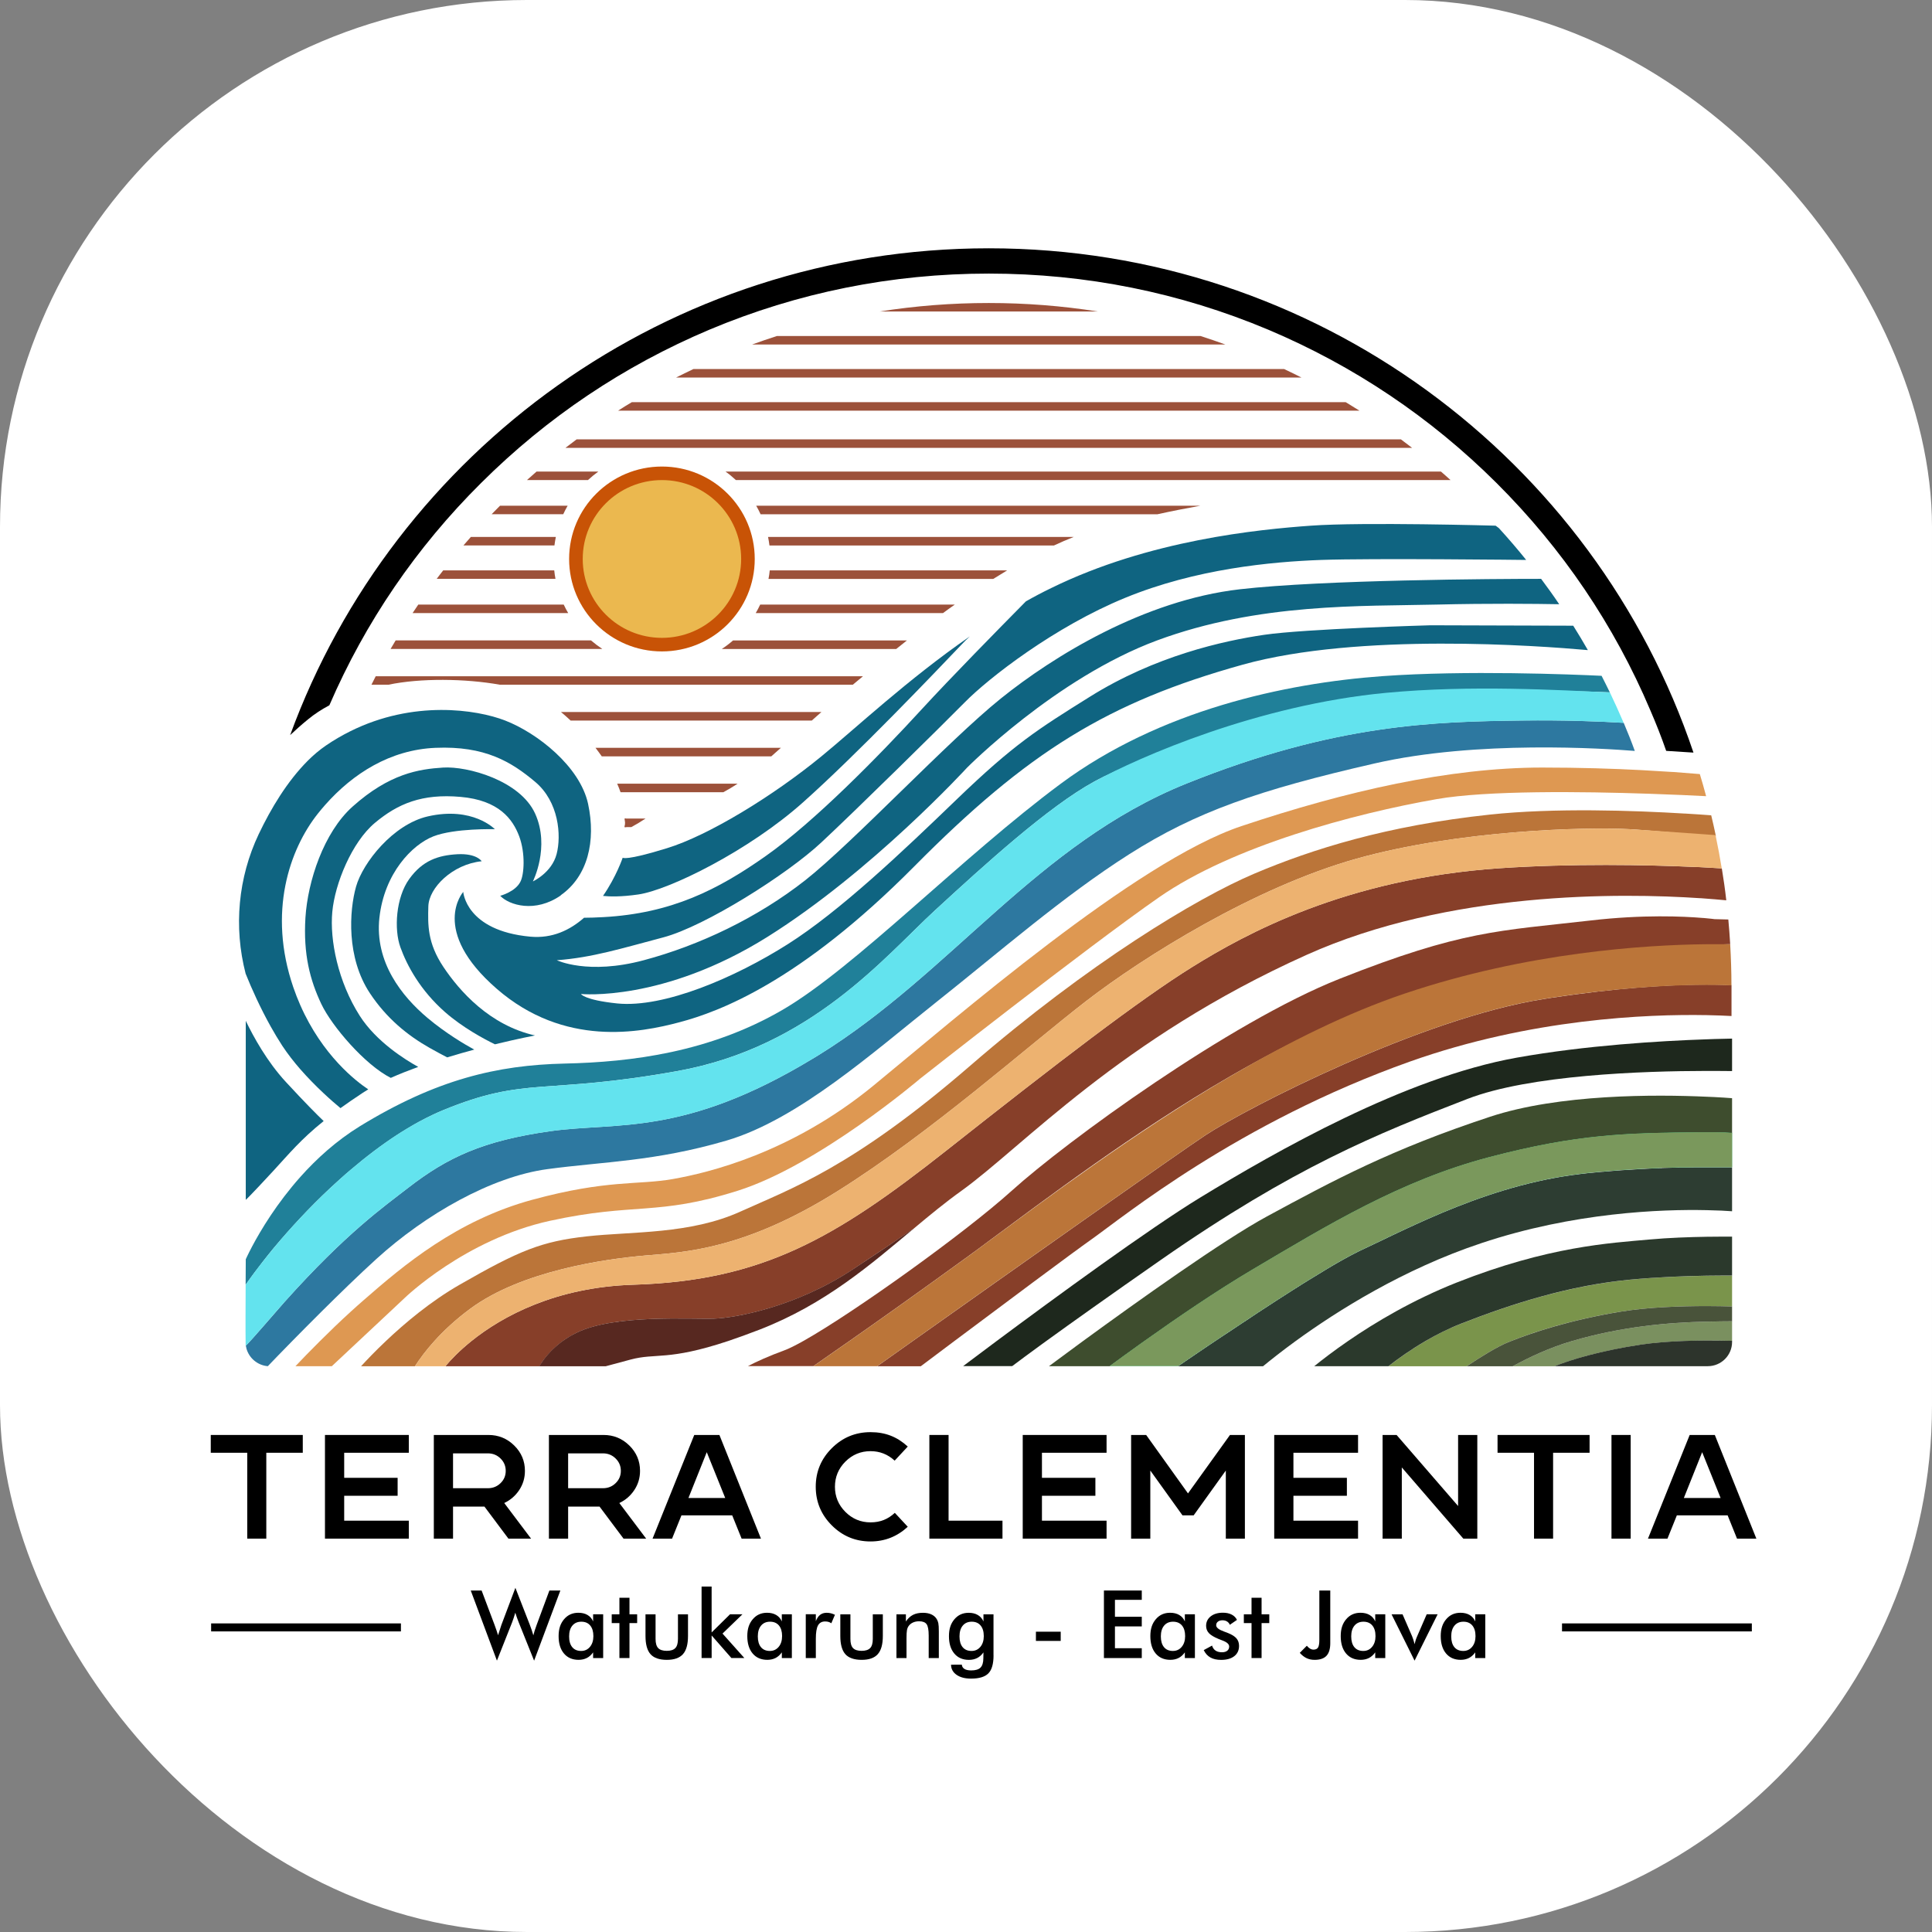 <svg width="110" height="110" viewBox="0 0 110 110" fill="none" xmlns="http://www.w3.org/2000/svg">
<rect x="0" y="0" width="110" height="110" fill="#808080" stroke="none"/>
<rect width="110" height="110" rx="30" fill="white"/>
<path d="M96.419 42.85L94.866 42.751C94.596 41.972 94.293 41.204 93.964 40.444C91.909 35.593 88.961 31.24 85.202 27.496C81.451 23.761 77.08 20.828 72.209 18.771C67.174 16.654 61.814 15.577 56.299 15.577C50.784 15.577 45.423 16.654 40.389 18.771C35.517 20.828 31.146 23.761 27.395 27.496C23.708 31.161 20.799 35.422 18.753 40.155C18.32 40.385 17.903 40.654 17.541 40.955C17.16 41.263 16.818 41.572 16.52 41.853C22.437 25.688 38.013 14.137 56.299 14.137C74.585 14.137 90.793 26.159 96.419 42.85Z" fill="white"/>
<path d="M56.299 14.137C38.013 14.137 22.433 25.688 16.52 41.853C16.822 41.572 17.16 41.263 17.541 40.955C17.903 40.654 18.324 40.385 18.753 40.155C20.799 35.422 23.704 31.161 27.395 27.496C31.146 23.761 35.517 20.828 40.389 18.771C45.423 16.654 50.776 15.577 56.299 15.577C61.822 15.577 67.174 16.654 72.209 18.771C77.08 20.828 81.451 23.761 85.202 27.496C88.961 31.24 91.909 35.593 93.964 40.444C94.293 41.204 94.596 41.972 94.866 42.751L96.419 42.85C90.797 26.159 74.954 14.137 56.299 14.137Z" fill="black"/>
<path d="M98.617 75.228V76.344C98.192 76.332 97.699 76.324 97.174 76.328C96.761 76.328 96.324 76.336 95.887 76.352C95.041 76.384 94.174 76.447 93.412 76.562C91.115 76.91 89.43 77.417 88.52 77.789H86.128C87.038 77.29 88.21 76.736 89.47 76.364C89.486 76.36 89.502 76.356 89.514 76.352C92.287 75.537 94.953 75.296 97.174 75.248C97.194 75.248 97.21 75.248 97.23 75.248C97.782 75.236 98.239 75.232 98.617 75.228Z" fill="#7A905F"/>
<path d="M98.617 72.625V74.386C98.219 74.374 97.727 74.366 97.174 74.362C95.712 74.362 93.845 74.421 92.283 74.678C89.367 75.153 87.26 75.866 86.037 76.352C85.969 76.38 85.902 76.404 85.842 76.432C85.242 76.673 84.292 77.267 83.502 77.789H79.051C79.608 77.358 80.335 76.839 81.169 76.352C81.797 75.984 82.484 75.636 83.204 75.359C86.128 74.219 89.359 73.191 92.811 72.862C94.365 72.712 95.927 72.656 97.174 72.637C97.727 72.629 98.216 72.625 98.617 72.629V72.625Z" fill="#7A944B"/>
<path d="M69.765 19.614H42.825C43.294 19.444 43.763 19.282 44.235 19.131H68.355C68.827 19.282 69.296 19.444 69.765 19.614Z" fill="#9C513A"/>
<path d="M74.104 21.497H38.49C38.819 21.331 39.149 21.169 39.483 21.011H73.111C73.445 21.169 73.775 21.331 74.104 21.497Z" fill="#9C513A"/>
<path d="M77.398 23.381H35.192C35.45 23.215 35.708 23.053 35.974 22.898H76.619C76.882 23.057 77.144 23.219 77.402 23.381H77.398Z" fill="#9C513A"/>
<path d="M80.398 25.498H32.196C32.406 25.336 32.617 25.173 32.831 25.015H79.762C79.977 25.173 80.188 25.336 80.398 25.498Z" fill="#9C513A"/>
<path d="M34.067 26.848C33.861 26.998 33.662 27.16 33.475 27.334H30.002C30.185 27.172 30.368 27.006 30.55 26.848H34.067Z" fill="#9C513A"/>
<path d="M82.588 27.334H41.899C41.712 27.16 41.518 26.998 41.307 26.848H82.04C82.222 27.006 82.409 27.168 82.588 27.334Z" fill="#9C513A"/>
<path d="M32.319 28.794C32.227 28.953 32.144 29.115 32.069 29.277H27.992C28.147 29.115 28.306 28.953 28.468 28.794H32.319Z" fill="#9C513A"/>
<path d="M68.339 28.794C67.548 28.937 66.737 29.095 65.895 29.281H43.306C43.23 29.115 43.147 28.953 43.055 28.794H68.339Z" fill="#9C513A"/>
<path d="M31.623 32.957H24.864C24.988 32.795 25.107 32.633 25.234 32.475H31.556C31.572 32.637 31.596 32.799 31.627 32.957H31.623Z" fill="#9C513A"/>
<path d="M57.344 32.475C57.082 32.633 56.816 32.795 56.553 32.961H43.755C43.786 32.803 43.81 32.641 43.826 32.475H57.348H57.344Z" fill="#9C513A"/>
<path d="M32.351 34.908H23.49C23.597 34.746 23.704 34.584 23.816 34.422H32.096C32.172 34.588 32.259 34.75 32.351 34.908Z" fill="#9C513A"/>
<path d="M54.364 34.422C54.137 34.58 53.911 34.742 53.688 34.908H43.027C43.119 34.75 43.206 34.588 43.282 34.422H54.364Z" fill="#9C513A"/>
<path d="M34.282 36.947H22.238C22.238 36.947 22.238 36.938 22.246 36.935C22.337 36.776 22.433 36.618 22.528 36.46H33.646C33.849 36.634 34.063 36.796 34.286 36.943L34.282 36.947Z" fill="#9C513A"/>
<path d="M51.638 36.464C51.431 36.626 51.229 36.788 51.026 36.951H41.096C41.319 36.804 41.533 36.642 41.736 36.464H51.638Z" fill="#9C513A"/>
<path d="M31.647 30.572C31.616 30.73 31.588 30.892 31.568 31.054H26.387C26.526 30.892 26.665 30.73 26.808 30.572H31.647Z" fill="#9C513A"/>
<path d="M61.134 30.572C60.761 30.718 60.387 30.88 60.006 31.058H43.81C43.79 30.892 43.762 30.734 43.73 30.572H61.134Z" fill="#9C513A"/>
<path d="M62.498 17.734H50.092C52.127 17.414 54.197 17.252 56.295 17.252C58.393 17.252 60.463 17.414 62.498 17.734Z" fill="#9C513A"/>
<path d="M49.135 38.502C48.94 38.664 48.749 38.826 48.558 38.984H28.456C26.478 38.632 23.935 38.604 22.119 38.984H21.149C21.229 38.822 21.312 38.66 21.392 38.502H49.135Z" fill="#9C513A"/>
<path d="M46.767 40.54C46.58 40.706 46.397 40.864 46.218 41.026H32.49C32.307 40.852 32.12 40.69 31.941 40.54H46.77H46.767Z" fill="#9C513A"/>
<path d="M44.462 42.577C44.271 42.748 44.088 42.91 43.914 43.064H34.262C34.147 42.898 34.028 42.74 33.904 42.577H44.462Z" fill="#9C513A"/>
<path d="M41.994 44.62C41.728 44.798 41.458 44.956 41.184 45.106H35.331C35.275 44.944 35.212 44.782 35.14 44.62H41.994Z" fill="#9C513A"/>
<path d="M36.753 46.606C36.487 46.784 36.217 46.942 35.943 47.093H35.561C35.613 46.911 35.589 46.76 35.569 46.606H36.753Z" fill="#9C513A"/>
<path d="M37.687 37.089C40.606 37.089 42.972 34.733 42.972 31.826C42.972 28.919 40.606 26.563 37.687 26.563C34.769 26.563 32.403 28.919 32.403 31.826C32.403 34.733 34.769 37.089 37.687 37.089Z" fill="#C85306"/>
<path d="M37.688 36.317C40.178 36.317 42.198 34.306 42.198 31.826C42.198 29.345 40.178 27.334 37.688 27.334C35.197 27.334 33.178 29.345 33.178 31.826C33.178 34.306 35.197 36.317 37.688 36.317Z" fill="#EBB84F"/>
<path d="M35.561 47.093C35.613 46.911 35.589 46.76 35.569 46.606H35.637C35.649 46.772 35.657 46.934 35.657 47.093H35.561Z" fill="#9C513A"/>
<path d="M34.33 51.014C35.093 49.91 35.454 48.834 35.454 48.834C35.454 48.834 35.601 49.028 37.969 48.295C40.334 47.571 44.005 45.328 46.767 43.064C48.726 41.461 51.674 38.687 55.218 36.234C55.044 36.396 54.881 36.55 54.742 36.705C53.263 38.256 48.785 42.953 45.714 45.688C42.646 48.426 38.112 50.67 36.344 50.927C35.359 51.069 34.715 51.05 34.334 51.01L34.33 51.014Z" fill="#0F6481"/>
<path d="M90.396 37.014C87.606 36.764 77.355 36.008 70.763 37.841C63.074 39.981 58.52 42.799 52.035 49.348C45.547 55.889 40.953 57.603 38.696 58.2C36.443 58.802 32.128 59.637 28.286 56.301C24.439 52.961 26.375 50.781 26.375 50.781C26.375 50.781 26.521 52.989 30.185 53.329C31.449 53.448 32.462 52.949 33.253 52.253C33.555 52.253 33.92 52.241 34.357 52.217C38.224 52.004 40.87 50.666 43.62 48.723C46.369 46.784 50.037 43.048 52.496 40.365C54.121 38.596 56.788 35.882 58.409 34.24C58.882 33.971 59.362 33.717 59.855 33.48C65.434 30.741 71.668 30.144 74.633 29.93C77.597 29.716 85.151 29.93 85.151 29.93C85.151 29.93 85.21 29.966 85.341 30.069C85.882 30.662 86.398 31.264 86.895 31.881C86.895 31.881 78.129 31.778 75.213 31.881C72.372 31.984 68.08 32.388 64.063 34.038C60.046 35.684 56.291 38.6 54.92 39.997C53.545 41.39 48.718 46.143 46.77 47.959C44.827 49.779 40.143 52.739 37.77 53.369C35.39 53.998 33.714 54.524 31.703 54.671C31.703 54.671 33.471 55.525 36.654 54.671C39.829 53.824 43.127 52.253 45.845 50.12C48.562 47.979 54.006 42.162 56.986 39.768C59.962 37.374 65.116 34.18 70.588 33.551C75.312 33.009 85.151 32.957 87.745 32.957C88.099 33.432 88.445 33.911 88.774 34.402C87.427 34.378 84.769 34.35 81.809 34.422C77.541 34.525 71.672 34.319 65.887 36.46C60.102 38.604 55.051 43.717 55.051 43.717C55.051 43.717 49.639 49.621 43.691 53.345C37.743 57.065 33.078 56.594 33.078 56.594C33.078 56.594 33.253 56.934 35.14 57.132C37.81 57.401 41.863 55.652 44.843 53.764C47.819 51.881 51.392 48.482 54.491 45.494C57.733 42.372 59.08 41.525 62.041 39.677C65.768 37.342 69.662 36.483 71.982 36.143C74.299 35.803 81.439 35.601 81.439 35.601L89.573 35.625C89.859 36.08 90.137 36.543 90.404 37.01L90.396 37.014Z" fill="#0F6481"/>
<path d="M21.602 52.249C21.324 54.785 22.886 56.732 24.344 57.959C25.381 58.83 26.466 59.467 27.002 59.76C26.51 59.894 25.985 60.041 25.461 60.203C25.19 60.064 24.857 59.886 24.459 59.661C23.212 58.956 22.015 57.987 21.066 56.558C19.711 54.52 19.886 51.853 20.271 50.484C20.657 49.115 22.381 46.938 24.352 46.483C26.919 45.894 28.174 47.211 28.174 47.211C28.174 47.211 25.878 47.148 24.674 47.619C23.47 48.09 21.881 49.716 21.602 52.253V52.249Z" fill="#0F6481"/>
<path d="M30.471 58.953C30.471 58.953 29.522 59.131 28.179 59.459C27.539 59.147 26.335 58.498 25.346 57.631C23.927 56.388 23.168 54.964 22.799 53.939C22.425 52.914 22.54 51.102 23.299 50.049C24.058 48.992 24.948 48.696 26.049 48.636C27.15 48.581 27.424 49.036 27.424 49.036C25.763 49.206 24.416 50.548 24.388 51.604C24.36 52.661 24.332 53.686 25.246 55.055C26.16 56.424 27.881 58.379 30.471 58.957V58.953Z" fill="#0F6481"/>
<path d="M31.938 50.975C30.471 52 28.985 51.537 28.481 51.003C28.481 51.003 29.343 50.777 29.629 50.203C29.843 49.8 29.923 48.589 29.561 47.615C29.196 46.642 28.413 45.562 26.22 45.371C24.03 45.178 22.655 45.755 21.344 46.852C20.033 47.948 19.067 50.314 18.92 51.917C18.769 53.519 19.242 55.894 20.486 57.841C21.42 59.301 23.053 60.326 23.812 60.745C23.271 60.943 22.743 61.149 22.25 61.37C20.78 60.63 18.889 58.422 18.293 57.16C17.649 55.799 17.263 54.331 17.39 52.249C17.522 50.168 18.432 47.394 20.073 45.925C22.179 44.042 23.855 43.789 25.23 43.702C26.605 43.614 29.613 44.43 30.471 46.329C31.33 48.233 30.34 50.184 30.34 50.184C30.34 50.184 31.413 49.693 31.691 48.628C31.969 47.568 31.822 45.648 30.467 44.513C29.116 43.377 27.61 42.459 24.797 42.578C22.218 42.685 20.093 44.042 18.511 45.831C18.368 45.993 18.229 46.159 18.094 46.329C16.485 48.359 15.237 51.937 16.699 56.21C16.822 56.566 16.953 56.903 17.093 57.219C18.356 60.096 20.287 61.576 20.967 62.023C20.859 62.087 20.752 62.154 20.653 62.221C20.18 62.53 19.763 62.823 19.385 63.092C18.916 62.704 17.975 61.881 17.093 60.872C16.731 60.456 16.381 60.009 16.075 59.546C15.845 59.19 15.618 58.818 15.408 58.438C14.824 57.39 14.327 56.293 13.985 55.435C13.298 52.779 13.556 49.966 14.732 47.489C15.428 46.028 16.354 44.485 17.526 43.31C17.843 42.993 18.189 42.7 18.563 42.443C19.02 42.131 19.481 41.865 19.942 41.636C23.53 39.847 27.134 40.393 28.759 41.023C30.59 41.731 33.022 43.642 33.483 45.767C33.94 47.892 33.463 49.895 31.926 50.971L31.938 50.975Z" fill="#0F6481"/>
<path d="M18.428 63.828C17.105 64.892 16.453 65.699 15.539 66.689C14.224 68.113 13.993 68.315 13.993 68.315V58.121C14.434 59.039 15.209 60.448 16.278 61.604C17.399 62.819 18.082 63.499 18.428 63.828Z" fill="#0F6481"/>
<path d="M91.659 39.419C88.799 39.293 84.11 39.261 79.254 39.602C73.115 40.029 64.906 43.076 62.299 44.501C59.693 45.925 56.073 49.221 53.236 51.829C50.403 54.437 46.187 59.613 38.566 60.982C30.944 62.352 29.971 61.255 25.215 63.214C25.016 63.297 24.817 63.384 24.622 63.479C24.559 63.511 24.495 63.539 24.428 63.574C24.364 63.606 24.297 63.638 24.233 63.669C24.098 63.74 23.963 63.808 23.828 63.883C23.764 63.919 23.701 63.954 23.637 63.99C23.569 64.025 23.506 64.065 23.438 64.105C23.24 64.219 23.041 64.342 22.842 64.465C22.775 64.508 22.711 64.548 22.644 64.591C21.746 65.173 20.852 65.85 19.989 66.586C19.898 66.661 19.811 66.74 19.719 66.815C19.703 66.831 19.687 66.847 19.668 66.859C19.564 66.95 19.461 67.041 19.361 67.132C19.354 67.14 19.35 67.144 19.342 67.148C19.242 67.235 19.147 67.322 19.052 67.413C18.964 67.492 18.877 67.575 18.785 67.658C18.201 68.204 17.637 68.77 17.101 69.344C16.592 69.886 16.107 70.436 15.654 70.974C15.583 71.057 15.511 71.144 15.44 71.231C15.432 71.239 15.424 71.251 15.416 71.263C15.348 71.342 15.285 71.425 15.221 71.504C15.189 71.54 15.162 71.576 15.134 71.615C15.094 71.667 15.054 71.718 15.014 71.766C14.828 72.003 14.649 72.237 14.478 72.466C14.422 72.541 14.367 72.617 14.315 72.688C14.204 72.842 14.093 72.996 13.985 73.147C13.989 72.32 13.993 71.698 13.993 71.698C13.993 71.698 14.466 70.618 15.416 69.194C15.869 68.517 16.429 67.765 17.097 67.013C18.018 65.98 19.147 64.951 20.482 64.128C24.841 61.457 28.306 60.642 32.144 60.555C35.983 60.472 40.421 59.898 44.542 57.504C48.666 55.11 54.777 48.786 60.404 44.615C66.03 40.448 73.119 38.901 78.702 38.497C83.466 38.153 89.514 38.398 91.187 38.478C91.346 38.79 91.504 39.103 91.656 39.419H91.659Z" fill="#208099"/>
<path d="M93.078 42.755C91.361 42.617 84.094 42.134 78.281 43.464C71.637 44.983 68.085 46.23 64.306 48.628C60.527 51.03 56.935 54.18 53.323 57.045C49.715 59.91 45.439 63.741 41.363 64.94C37.282 66.135 34.341 66.135 31.163 66.566C27.984 66.993 24.229 69.134 21.431 71.679C20.43 72.589 19.322 73.669 18.304 74.678C17.7 75.276 17.132 75.854 16.64 76.352C16.027 76.978 15.535 77.484 15.249 77.785C14.657 77.737 14.168 77.314 14.025 76.756V76.744C14.013 76.704 14.005 76.665 13.997 76.617C14.359 76.265 15.69 74.702 16.214 74.112C19.719 70.199 21.841 68.715 23.247 67.623C25.473 65.901 27.483 64.948 31.349 64.401C35.156 63.871 38.931 64.718 46.262 60.282C46.377 60.211 46.496 60.139 46.616 60.068C54.173 55.391 59.041 48.042 67.544 44.615C76.047 41.192 81.761 41.086 86.657 41.022C89.033 40.991 91.028 41.07 92.446 41.153C92.669 41.679 92.883 42.213 93.078 42.752V42.755Z" fill="#2D78A0"/>
<path d="M92.442 41.157C91.02 41.07 89.029 40.995 86.653 41.026C81.758 41.09 76.044 41.197 67.54 44.62C59.037 48.046 54.17 55.395 46.612 60.072C46.493 60.144 46.378 60.219 46.258 60.286C38.931 64.722 35.152 63.875 31.346 64.406C27.484 64.948 25.469 65.901 23.244 67.627C21.833 68.719 19.711 70.203 16.211 74.117C15.686 74.702 14.355 76.269 13.993 76.621C13.993 76.621 13.989 76.625 13.986 76.629C13.986 76.606 13.986 76.582 13.986 76.558C13.974 75.727 13.982 74.255 13.986 73.151C14.093 73.001 14.2 72.846 14.311 72.692C14.367 72.621 14.419 72.546 14.474 72.47C14.645 72.241 14.824 72.003 15.011 71.77C15.05 71.722 15.09 71.671 15.13 71.62C15.162 71.584 15.19 71.548 15.221 71.509C15.285 71.43 15.352 71.347 15.416 71.267C15.424 71.255 15.432 71.248 15.44 71.236C15.511 71.149 15.579 71.061 15.65 70.978C16.103 70.436 16.588 69.89 17.097 69.348C17.633 68.774 18.198 68.208 18.782 67.662C18.869 67.579 18.956 67.5 19.048 67.417C19.143 67.326 19.242 67.239 19.338 67.152C19.342 67.148 19.35 67.14 19.354 67.136C19.457 67.045 19.556 66.954 19.66 66.863C19.676 66.847 19.692 66.831 19.711 66.816C19.799 66.736 19.89 66.661 19.982 66.586C20.848 65.85 21.738 65.173 22.636 64.591C22.703 64.548 22.767 64.508 22.834 64.465C23.033 64.338 23.232 64.219 23.431 64.105C23.498 64.065 23.562 64.026 23.629 63.99C23.693 63.954 23.756 63.919 23.824 63.883C23.959 63.808 24.094 63.737 24.229 63.669C24.293 63.638 24.36 63.602 24.424 63.575C24.488 63.543 24.551 63.511 24.619 63.48C24.817 63.385 25.016 63.297 25.215 63.214C29.967 61.256 30.941 62.352 38.566 60.983C46.187 59.613 50.399 54.437 53.236 51.83C56.069 49.222 59.693 45.925 62.299 44.501C64.902 43.076 71.633 40.136 78.913 39.447C83.756 38.988 88.799 39.293 91.66 39.424C91.922 39.974 92.176 40.532 92.419 41.098L92.446 41.161L92.442 41.157Z" fill="#63E3EE"/>
<path d="M97.143 45.331C96.738 45.312 96.237 45.288 95.665 45.26C95.653 45.26 95.645 45.26 95.633 45.26C95.109 45.237 94.525 45.217 93.897 45.193C90.062 45.062 84.658 44.999 81.801 45.498C77.077 46.325 70.175 48.177 65.995 51.085C61.815 53.994 52.393 61.41 52.393 61.41C52.393 61.41 46.608 66.344 41.999 67.797C37.389 69.249 36.158 68.454 31.318 69.506C26.478 70.563 23.041 73.899 23.041 73.899L22.215 74.674L20.427 76.348L18.893 77.785H16.823C17.16 77.428 17.645 76.922 18.225 76.348C18.75 75.826 19.346 75.248 19.977 74.674C20.216 74.457 20.454 74.243 20.701 74.029C22.977 72.039 26.005 69.482 30.301 68.311C34.596 67.144 36.313 67.484 38.319 67.128C40.322 66.772 45.034 65.66 49.731 61.809C54.428 57.959 64.664 49.047 70.675 47.037C76.687 45.027 82.528 43.705 87.793 43.701C89.955 43.701 91.89 43.764 93.468 43.848C94.123 43.883 94.719 43.919 95.24 43.954C95.252 43.954 95.263 43.954 95.272 43.954C95.883 43.998 96.392 44.038 96.781 44.073C96.909 44.489 97.028 44.908 97.139 45.328L97.143 45.331Z" fill="#DE9852"/>
<path d="M96.221 47.481C96.221 47.481 96.197 47.481 96.189 47.481C95.021 47.382 93.785 47.275 93.082 47.227C93.034 47.227 92.99 47.219 92.947 47.219C92.903 47.219 92.863 47.215 92.828 47.212C90.277 47.069 83.005 47.271 77.224 48.893C71.438 50.52 65.14 54.453 61.846 56.994C58.556 59.534 52.997 64.493 47.673 67.829C42.348 71.165 38.959 71.295 36.726 71.485C34.492 71.679 29.704 72.34 26.76 74.524C25.926 75.141 25.258 75.771 24.733 76.353C24.253 76.883 23.891 77.377 23.625 77.789H20.557C20.883 77.433 21.368 76.922 21.972 76.353C23.057 75.324 24.527 74.089 26.168 73.147C29.573 71.192 30.837 70.678 33.412 70.393C35.986 70.108 39.281 70.286 42.161 68.98C45.038 67.674 48.539 66.479 55.262 60.658C61.985 54.841 68.12 51.141 71.41 49.744C74.704 48.347 78.968 47.006 84.813 46.381C88.504 45.985 93.066 46.147 95.923 46.321C95.935 46.321 95.943 46.321 95.955 46.321C96.519 46.353 97.02 46.389 97.429 46.42C97.52 46.792 97.604 47.168 97.683 47.544C97.691 47.564 97.691 47.584 97.695 47.603C97.258 47.564 96.749 47.52 96.229 47.477L96.221 47.481Z" fill="#BB7539"/>
<path d="M98.287 51.26C97.902 51.224 97.421 51.181 96.853 51.141C96.841 51.141 96.833 51.141 96.821 51.141C92.279 50.836 82.501 50.722 74.383 54.37C63.77 59.139 58.234 65.292 54.738 67.801C53.816 68.462 52.938 69.186 52.048 69.93C51.185 70.519 50.005 71.319 48.555 72.276C45.317 74.413 41.895 75.035 40.652 75.078C39.408 75.122 35.005 74.821 32.856 75.87C32.812 75.889 32.772 75.913 32.733 75.933C32.693 75.953 32.649 75.977 32.609 75.996C32.51 76.052 32.419 76.107 32.327 76.162C32.295 76.182 32.264 76.202 32.232 76.222C32.168 76.265 32.109 76.305 32.049 76.349C32.009 76.376 31.97 76.408 31.93 76.436C31.775 76.554 31.632 76.677 31.505 76.8C31.457 76.843 31.413 76.891 31.37 76.934C31.219 77.088 31.091 77.243 30.976 77.393C30.96 77.413 30.944 77.437 30.928 77.46C30.873 77.532 30.825 77.607 30.782 77.674C30.77 77.694 30.758 77.714 30.746 77.734C30.734 77.753 30.722 77.773 30.71 77.789H25.358C25.668 77.417 26.16 76.903 26.844 76.353C28.604 74.94 31.636 73.286 36.062 73.147C43.386 72.922 47.53 70.519 53.868 65.518C60.205 60.512 64.882 56.919 67.89 55.051C70.894 53.183 76.608 50.033 85.37 49.435C89.458 49.158 93.742 49.238 96.563 49.364C96.575 49.364 96.583 49.364 96.595 49.364C96.662 49.364 96.73 49.372 96.793 49.372C96.968 49.38 97.135 49.392 97.298 49.4C97.564 49.416 97.807 49.428 98.033 49.443C98.132 50.045 98.22 50.65 98.287 51.26Z" fill="#873F29"/>
<path d="M98.033 49.443C97.806 49.428 97.56 49.416 97.298 49.4C97.135 49.392 96.968 49.384 96.793 49.372C96.73 49.372 96.662 49.364 96.594 49.364C96.583 49.364 96.575 49.364 96.563 49.364C93.742 49.233 89.458 49.154 85.369 49.435C76.608 50.033 70.894 53.183 67.89 55.051C64.882 56.918 60.205 60.512 53.867 65.517C47.53 70.523 43.385 72.921 36.062 73.147C31.636 73.285 28.608 74.936 26.843 76.352C26.16 76.902 25.667 77.417 25.358 77.789H23.625C23.891 77.377 24.253 76.883 24.734 76.352C25.258 75.771 25.926 75.141 26.76 74.524C29.701 72.344 34.489 71.679 36.726 71.485C38.959 71.295 42.344 71.164 47.673 67.829C52.997 64.493 58.552 59.53 61.846 56.994C65.14 54.453 71.438 50.52 77.224 48.893C83.009 47.267 90.281 47.069 92.828 47.211C92.863 47.211 92.903 47.215 92.947 47.219C92.991 47.223 93.034 47.223 93.082 47.227C93.785 47.271 95.017 47.358 96.181 47.441C96.193 47.441 96.201 47.441 96.213 47.441C96.734 47.477 97.238 47.516 97.675 47.548C97.683 47.568 97.683 47.587 97.687 47.607C97.814 48.213 97.93 48.826 98.029 49.443H98.033Z" fill="#EDB270"/>
<path d="M52.048 69.93C49.556 72.011 46.989 74.247 43.258 75.699C42.583 75.96 41.987 76.174 41.458 76.352C38.013 77.496 37.365 77.017 35.899 77.409C35.327 77.563 34.858 77.69 34.485 77.789H30.702C30.726 77.753 30.746 77.713 30.773 77.674C30.821 77.603 30.869 77.531 30.921 77.46C30.936 77.441 30.952 77.417 30.968 77.393C31.083 77.243 31.21 77.088 31.361 76.934C31.405 76.89 31.449 76.847 31.497 76.799C31.624 76.677 31.767 76.554 31.922 76.435C31.962 76.404 32.001 76.376 32.041 76.348C32.101 76.305 32.16 76.265 32.224 76.222C32.256 76.202 32.287 76.182 32.319 76.162C32.41 76.103 32.502 76.052 32.601 75.996C32.641 75.972 32.681 75.953 32.724 75.933C32.764 75.913 32.808 75.889 32.848 75.87C34.993 74.821 39.396 75.121 40.644 75.078C41.891 75.034 45.309 74.413 48.547 72.276C49.997 71.323 51.177 70.523 52.04 69.93H52.048Z" fill="#572820"/>
<path d="M98.51 53.76C98.466 53.76 98.422 53.76 98.371 53.76H98.367C98.081 53.768 97.652 53.784 97.103 53.812C97.091 53.812 97.083 53.812 97.072 53.812C94.004 53.97 87.225 54.556 80.124 56.701C76.819 57.702 73.425 59.332 70.187 61.196C70.119 61.232 70.056 61.271 69.988 61.311C64.536 64.469 59.526 68.275 56.065 70.832C56.065 70.832 56.061 70.84 56.057 70.84C55.946 70.923 55.834 71.002 55.727 71.085C55.616 71.168 55.505 71.247 55.397 71.326C55.222 71.453 55.052 71.58 54.885 71.698C52.393 73.507 50.105 75.133 48.372 76.344C47.542 76.926 46.842 77.413 46.31 77.781H42.583C43.064 77.531 43.751 77.215 44.649 76.886C44.915 76.791 45.289 76.601 45.75 76.344C48.658 74.706 54.936 70.203 57.607 67.793C60.698 64.999 70.004 58.212 76.274 55.727C83.26 52.961 85.338 53.008 90.575 52.407C93.551 52.063 95.868 52.174 96.948 52.265C96.96 52.265 96.968 52.265 96.98 52.265C97.393 52.3 97.616 52.332 97.616 52.332L98.403 52.352C98.446 52.815 98.482 53.282 98.51 53.748V53.76Z" fill="#873F29"/>
<path d="M98.585 56.285V57.848C98.228 57.828 97.751 57.809 97.175 57.797C97.163 57.797 97.155 57.797 97.143 57.797C93.805 57.737 87.165 57.995 80.279 60.44C70.489 63.919 63.96 69.281 62.184 70.535C61.008 71.366 56.951 74.397 54.34 76.352C53.51 76.977 52.822 77.492 52.425 77.789H49.942C50.498 77.393 51.185 76.906 51.968 76.352C57.321 72.561 67.024 65.695 68.657 64.619C70.934 63.123 80.856 57.991 87.901 56.879C88.036 56.859 88.171 56.835 88.306 56.815C88.56 56.776 88.811 56.74 89.057 56.705C89.176 56.689 89.291 56.673 89.406 56.657C89.522 56.641 89.637 56.626 89.748 56.61C93.154 56.154 95.649 56.06 97.143 56.06H97.175C97.866 56.06 98.339 56.079 98.585 56.095C98.585 56.095 98.585 56.103 98.585 56.107C98.585 56.166 98.585 56.23 98.585 56.289V56.285Z" fill="#873F29"/>
<path d="M98.617 59.142V60.982C98.323 60.978 97.989 60.974 97.616 60.974C97.473 60.974 97.326 60.974 97.175 60.974C93.523 60.978 87.094 61.2 83.546 62.569C78.4 64.56 73.695 66.439 66.086 71.738C63.118 73.808 61.028 75.296 59.581 76.344C59.498 76.403 59.414 76.467 59.335 76.522C58.596 77.06 58.04 77.472 57.63 77.781H54.837C55.254 77.464 55.83 77.033 56.518 76.522C56.597 76.463 56.677 76.403 56.756 76.344C60.006 73.926 65.434 69.953 68.327 68.188C72.638 65.561 79.981 61.358 86.355 60.219C90.281 59.518 94.501 59.265 97.167 59.174C97.318 59.166 97.465 59.162 97.608 59.158C97.981 59.146 98.315 59.138 98.609 59.134L98.617 59.142Z" fill="#1E281D"/>
<path d="M98.585 56.091C98.585 56.091 98.585 56.099 98.585 56.103C98.251 56.087 97.779 56.076 97.175 56.076H97.143C95.53 56.076 93.007 56.178 89.748 56.606C89.637 56.622 89.522 56.638 89.406 56.653C89.291 56.669 89.176 56.685 89.057 56.701C88.811 56.736 88.56 56.772 88.306 56.812C88.171 56.831 88.036 56.855 87.9 56.875C80.856 57.987 70.934 63.119 68.657 64.615C67.024 65.692 57.32 72.553 51.968 76.348C51.185 76.902 50.498 77.389 49.942 77.785H46.31C46.842 77.417 47.542 76.93 48.372 76.348C50.105 75.137 52.393 73.511 54.885 71.703C55.051 71.58 55.222 71.457 55.397 71.331C55.505 71.251 55.616 71.168 55.727 71.089C55.834 71.01 55.946 70.927 56.057 70.844C56.057 70.844 56.065 70.844 56.065 70.836C59.534 68.28 64.552 64.512 69.988 61.315C70.055 61.275 70.119 61.236 70.187 61.2C73.377 59.332 76.707 57.674 79.954 56.578C86.959 54.208 93.749 53.8 97.067 53.761H97.099C97.608 53.753 98.037 53.761 98.367 53.761H98.371C98.418 53.761 98.466 53.761 98.51 53.761C98.553 54.532 98.581 55.308 98.581 56.091H98.585Z" fill="#BB7539"/>
<path d="M98.617 62.53V64.512C98.323 64.492 97.989 64.481 97.616 64.477C97.477 64.477 97.326 64.477 97.175 64.477C97.083 64.477 96.988 64.477 96.893 64.477C92.621 64.52 89.863 64.564 84.805 65.889C79.747 67.215 75.571 69.771 71.351 72.268C69.305 73.475 67.004 75.05 65.176 76.348C65.093 76.407 65.009 76.467 64.926 76.526C64.266 76.997 63.674 77.428 63.189 77.785H59.724C60.161 77.46 60.746 77.029 61.429 76.526C61.508 76.467 61.592 76.407 61.671 76.348C64.755 74.097 69.622 70.622 72.122 69.265C75.956 67.187 79.226 65.434 84.829 63.586C88.767 62.284 94.254 62.312 97.167 62.443C97.322 62.45 97.469 62.458 97.608 62.462C98.013 62.482 98.355 62.506 98.609 62.526L98.617 62.53Z" fill="#3E4D2E"/>
<path d="M98.617 66.451V68.964C98.303 68.94 97.814 68.913 97.175 68.901C94.588 68.845 89.601 69.023 84.34 70.78C79.886 72.264 76.127 74.639 73.771 76.352C72.988 76.922 72.36 77.421 71.911 77.789H67.075C67.242 77.674 67.421 77.551 67.612 77.421C67.695 77.361 67.787 77.302 67.874 77.243C67.985 77.163 68.105 77.084 68.224 77.005C68.272 76.973 68.323 76.938 68.371 76.906C68.502 76.819 68.637 76.728 68.772 76.633C68.836 76.59 68.899 76.55 68.963 76.506C69.026 76.463 69.09 76.419 69.158 76.376C69.169 76.368 69.181 76.36 69.193 76.352C69.253 76.309 69.312 76.269 69.376 76.229C69.499 76.146 69.63 76.059 69.758 75.976C70.981 75.157 72.328 74.267 73.58 73.471C73.779 73.345 73.977 73.218 74.168 73.099C74.184 73.091 74.2 73.079 74.212 73.072C74.307 73.012 74.399 72.953 74.494 72.897C74.709 72.763 74.915 72.636 75.122 72.514C75.189 72.474 75.257 72.43 75.324 72.391C75.392 72.351 75.456 72.312 75.519 72.272C75.65 72.193 75.773 72.122 75.897 72.047C75.956 72.011 76.02 71.975 76.079 71.94C76.139 71.904 76.199 71.873 76.254 71.841C76.314 71.809 76.37 71.774 76.425 71.746C76.481 71.714 76.536 71.687 76.588 71.655C76.64 71.623 76.695 71.596 76.747 71.568C76.799 71.54 76.85 71.512 76.898 71.485C77.045 71.406 77.184 71.334 77.307 71.275C77.347 71.255 77.383 71.239 77.418 71.22C77.76 71.061 78.118 70.891 78.495 70.709C78.682 70.618 78.877 70.527 79.072 70.432C79.171 70.385 79.27 70.337 79.37 70.29C79.572 70.195 79.775 70.1 79.981 70.001C80.192 69.902 80.403 69.807 80.617 69.708C80.832 69.609 81.054 69.51 81.277 69.411C83.403 68.473 85.87 67.547 88.588 67.053C88.775 67.021 88.966 66.985 89.16 66.958C89.299 66.934 89.442 66.914 89.589 66.894C89.613 66.894 89.637 66.886 89.661 66.886C89.701 66.879 89.74 66.875 89.776 66.871C89.792 66.871 89.808 66.867 89.828 66.863C89.931 66.847 90.038 66.835 90.142 66.823C90.158 66.823 90.169 66.823 90.185 66.819C90.197 66.819 90.213 66.819 90.225 66.815C90.301 66.803 90.376 66.795 90.456 66.787C90.491 66.787 90.531 66.78 90.567 66.776C90.579 66.776 90.587 66.776 90.599 66.776C90.746 66.76 90.893 66.744 91.044 66.732C91.103 66.724 91.163 66.72 91.222 66.716C91.234 66.716 91.246 66.716 91.258 66.716C91.322 66.708 91.385 66.704 91.449 66.697C91.457 66.697 91.461 66.697 91.465 66.697C91.671 66.677 91.878 66.661 92.089 66.645C92.263 66.633 92.438 66.617 92.617 66.609C92.641 66.609 92.665 66.609 92.689 66.606C92.856 66.594 93.026 66.586 93.197 66.574C93.233 66.574 93.269 66.57 93.305 66.566C93.463 66.558 93.618 66.55 93.773 66.542C93.821 66.542 93.873 66.538 93.921 66.534C94.067 66.526 94.215 66.522 94.358 66.514C94.413 66.514 94.469 66.51 94.52 66.507C94.564 66.507 94.612 66.507 94.656 66.499C94.711 66.499 94.763 66.499 94.819 66.495C94.918 66.491 95.021 66.487 95.121 66.487C95.22 66.487 95.315 66.479 95.415 66.479C95.51 66.479 95.605 66.475 95.705 66.471C95.752 66.471 95.8 66.471 95.848 66.471C95.895 66.471 95.943 66.471 95.991 66.471C96.177 66.467 96.36 66.463 96.539 66.463H96.547C96.591 66.463 96.638 66.463 96.682 66.463C96.758 66.463 96.833 66.463 96.909 66.463C96.948 66.463 96.988 66.463 97.024 66.463H97.179C97.226 66.463 97.278 66.463 97.326 66.463C97.425 66.463 97.524 66.463 97.62 66.463C97.93 66.463 98.224 66.463 98.494 66.463C98.538 66.463 98.577 66.463 98.621 66.463L98.617 66.451Z" fill="#2D3D32"/>
<path d="M98.617 64.508V66.451C98.573 66.451 98.534 66.451 98.49 66.451C98.22 66.451 97.926 66.451 97.616 66.451C97.52 66.451 97.421 66.451 97.322 66.451H97.175C97.139 66.451 97.103 66.451 97.067 66.451H97.02C96.98 66.451 96.94 66.451 96.904 66.451C96.873 66.451 96.845 66.451 96.813 66.451C96.769 66.451 96.726 66.451 96.678 66.451C96.634 66.451 96.587 66.451 96.543 66.451H96.535C96.448 66.451 96.356 66.451 96.269 66.455C96.177 66.455 96.082 66.455 95.99 66.459C95.943 66.459 95.895 66.459 95.847 66.459C95.8 66.459 95.752 66.459 95.704 66.459C95.609 66.459 95.514 66.459 95.414 66.467C95.315 66.467 95.22 66.471 95.12 66.475C95.021 66.475 94.918 66.479 94.818 66.483C94.763 66.483 94.711 66.483 94.655 66.487C94.608 66.487 94.564 66.487 94.52 66.495C94.465 66.495 94.413 66.495 94.357 66.503C94.258 66.503 94.155 66.511 94.055 66.515C94.012 66.515 93.964 66.515 93.92 66.519C93.873 66.519 93.825 66.523 93.773 66.526C93.618 66.534 93.459 66.542 93.304 66.55C93.269 66.55 93.233 66.55 93.197 66.558C93.026 66.566 92.859 66.578 92.689 66.59C92.665 66.59 92.641 66.59 92.617 66.594C92.442 66.606 92.263 66.618 92.088 66.629C91.878 66.645 91.671 66.661 91.465 66.681C91.457 66.681 91.453 66.681 91.449 66.681C91.385 66.685 91.322 66.693 91.258 66.701C91.246 66.701 91.234 66.701 91.222 66.701C91.163 66.705 91.103 66.713 91.043 66.716C90.984 66.721 90.924 66.728 90.865 66.732C90.777 66.74 90.686 66.752 90.599 66.76C90.587 66.76 90.579 66.76 90.567 66.76C90.531 66.76 90.491 66.768 90.455 66.772C90.376 66.78 90.3 66.788 90.225 66.8C90.213 66.8 90.197 66.8 90.185 66.804C90.169 66.804 90.157 66.804 90.141 66.808C90.038 66.819 89.931 66.831 89.828 66.847C89.812 66.847 89.796 66.851 89.776 66.855C89.736 66.859 89.701 66.863 89.661 66.871C89.637 66.871 89.613 66.879 89.589 66.879C89.446 66.898 89.303 66.918 89.16 66.942C88.965 66.974 88.775 67.005 88.588 67.037C85.874 67.532 83.406 68.458 81.277 69.395C81.05 69.495 80.832 69.593 80.617 69.692C80.403 69.791 80.188 69.89 79.981 69.985C79.775 70.084 79.568 70.179 79.369 70.274C79.27 70.322 79.171 70.369 79.071 70.416C78.877 70.511 78.682 70.603 78.495 70.694C78.118 70.872 77.76 71.046 77.418 71.204C77.383 71.22 77.347 71.24 77.307 71.259C77.184 71.319 77.045 71.39 76.898 71.469C76.85 71.497 76.799 71.525 76.747 71.552C76.695 71.58 76.644 71.608 76.588 71.639C76.532 71.671 76.481 71.699 76.425 71.73C76.369 71.762 76.314 71.794 76.254 71.825C76.195 71.857 76.139 71.892 76.079 71.924C76.02 71.96 75.96 71.995 75.897 72.031C75.773 72.102 75.646 72.177 75.519 72.257C75.455 72.296 75.388 72.336 75.324 72.375C75.257 72.415 75.189 72.454 75.122 72.498C74.919 72.621 74.708 72.751 74.494 72.882C74.403 72.941 74.307 72.997 74.212 73.056C74.196 73.064 74.18 73.076 74.168 73.084C73.973 73.206 73.779 73.329 73.58 73.456C72.328 74.251 70.981 75.141 69.757 75.96C69.63 76.044 69.503 76.131 69.376 76.214C69.316 76.253 69.253 76.293 69.193 76.337C69.193 76.337 69.169 76.352 69.157 76.36C69.09 76.404 69.026 76.447 68.963 76.491C68.951 76.499 68.939 76.507 68.927 76.514C68.875 76.55 68.824 76.586 68.772 76.617C68.637 76.708 68.502 76.799 68.371 76.891C68.323 76.922 68.271 76.958 68.224 76.989C68.104 77.069 67.989 77.148 67.874 77.227C67.783 77.286 67.695 77.346 67.612 77.405C67.421 77.535 67.242 77.658 67.075 77.773H63.189C63.674 77.417 64.266 76.985 64.926 76.514C65.009 76.455 65.093 76.396 65.176 76.337C67.004 75.034 69.304 73.463 71.351 72.257C75.571 69.76 79.751 67.203 84.805 65.878C89.863 64.552 92.621 64.504 96.892 64.465C96.988 64.465 97.083 64.465 97.175 64.465C97.326 64.465 97.477 64.465 97.616 64.465C97.989 64.469 98.323 64.481 98.617 64.501V64.508Z" fill="#2BB673"/>
<path d="M98.617 64.508V66.451C98.573 66.451 98.534 66.451 98.49 66.451C98.22 66.451 97.926 66.451 97.616 66.451C97.52 66.451 97.421 66.451 97.322 66.451H97.175C97.139 66.451 97.103 66.451 97.067 66.451H97.02C96.98 66.451 96.94 66.451 96.904 66.451C96.873 66.451 96.845 66.451 96.813 66.451C96.769 66.451 96.726 66.451 96.678 66.451C96.634 66.451 96.587 66.451 96.543 66.451H96.535C96.448 66.451 96.356 66.451 96.269 66.455C96.177 66.455 96.082 66.455 95.99 66.459C95.943 66.459 95.895 66.459 95.847 66.459C95.8 66.459 95.752 66.459 95.704 66.459C95.609 66.459 95.514 66.459 95.414 66.467C95.315 66.467 95.22 66.471 95.12 66.475C95.021 66.475 94.918 66.479 94.818 66.483C94.763 66.483 94.711 66.483 94.655 66.487C94.608 66.487 94.564 66.487 94.52 66.495C94.465 66.495 94.413 66.495 94.357 66.503C94.258 66.503 94.155 66.511 94.055 66.515C94.012 66.515 93.964 66.515 93.92 66.519C93.873 66.519 93.825 66.523 93.773 66.526C93.618 66.534 93.459 66.542 93.304 66.55C93.269 66.55 93.233 66.55 93.197 66.558C93.026 66.566 92.859 66.578 92.689 66.59C92.665 66.59 92.641 66.59 92.617 66.594C92.442 66.606 92.263 66.618 92.088 66.629C91.878 66.645 91.671 66.661 91.465 66.681C91.457 66.681 91.453 66.681 91.449 66.681C91.385 66.685 91.322 66.693 91.258 66.701C91.246 66.701 91.234 66.701 91.222 66.701C91.163 66.705 91.103 66.713 91.043 66.716C90.984 66.721 90.924 66.728 90.865 66.732C90.777 66.74 90.686 66.752 90.599 66.76C90.587 66.76 90.579 66.76 90.567 66.76C90.531 66.76 90.491 66.768 90.455 66.772C90.376 66.78 90.3 66.788 90.225 66.8C90.213 66.8 90.197 66.8 90.185 66.804C90.169 66.804 90.157 66.804 90.141 66.808C90.038 66.819 89.931 66.831 89.828 66.847C89.812 66.847 89.796 66.851 89.776 66.855C89.736 66.859 89.701 66.863 89.661 66.871C89.637 66.871 89.613 66.879 89.589 66.879C89.446 66.898 89.303 66.918 89.16 66.942C88.965 66.974 88.775 67.005 88.588 67.037C85.874 67.532 83.406 68.458 81.277 69.395C81.05 69.495 80.832 69.593 80.617 69.692C80.403 69.791 80.188 69.89 79.981 69.985C79.775 70.084 79.568 70.179 79.369 70.274C79.27 70.322 79.171 70.369 79.071 70.416C78.877 70.511 78.682 70.603 78.495 70.694C78.118 70.872 77.76 71.046 77.418 71.204C77.383 71.22 77.347 71.24 77.307 71.259C77.184 71.319 77.045 71.39 76.898 71.469C76.85 71.497 76.799 71.525 76.747 71.552C76.695 71.58 76.644 71.608 76.588 71.639C76.532 71.671 76.481 71.699 76.425 71.73C76.369 71.762 76.314 71.794 76.254 71.825C76.195 71.857 76.139 71.892 76.079 71.924C76.02 71.96 75.96 71.995 75.897 72.031C75.773 72.102 75.646 72.177 75.519 72.257C75.455 72.296 75.388 72.336 75.324 72.375C75.257 72.415 75.189 72.454 75.122 72.498C74.919 72.621 74.708 72.751 74.494 72.882C74.403 72.941 74.307 72.997 74.212 73.056C74.196 73.064 74.18 73.076 74.168 73.084C73.973 73.206 73.779 73.329 73.58 73.456C72.328 74.251 70.981 75.141 69.757 75.96C69.63 76.044 69.503 76.131 69.376 76.214C69.316 76.253 69.253 76.293 69.193 76.337C69.193 76.337 69.169 76.352 69.157 76.36C69.09 76.404 69.026 76.447 68.963 76.491C68.951 76.499 68.939 76.507 68.927 76.514C68.875 76.55 68.824 76.586 68.772 76.617C68.637 76.708 68.502 76.799 68.371 76.891C68.323 76.922 68.271 76.958 68.224 76.989C68.104 77.069 67.989 77.148 67.874 77.227C67.783 77.286 67.695 77.346 67.612 77.405C67.421 77.535 67.242 77.658 67.075 77.773H63.189C63.674 77.417 64.266 76.985 64.926 76.514C65.009 76.455 65.093 76.396 65.176 76.337C67.004 75.034 69.304 73.463 71.351 72.257C75.571 69.76 79.751 67.203 84.805 65.878C89.863 64.552 92.621 64.504 96.892 64.465C96.988 64.465 97.083 64.465 97.175 64.465C97.326 64.465 97.477 64.465 97.616 64.465C97.989 64.469 98.323 64.481 98.617 64.501V64.508Z" fill="#7A985C"/>
<path d="M98.617 70.416V72.624C98.216 72.624 97.727 72.624 97.175 72.632C95.927 72.652 94.365 72.712 92.812 72.858C89.359 73.186 86.128 74.215 83.204 75.355C82.485 75.636 81.797 75.984 81.169 76.348C80.335 76.835 79.608 77.353 79.052 77.785H74.828C75.289 77.413 75.94 76.91 76.759 76.348C78.305 75.284 80.438 74.013 82.934 73.024C88.183 70.951 91.671 70.776 93.928 70.571C95.005 70.472 96.213 70.432 97.179 70.416C97.783 70.408 98.291 70.408 98.621 70.408L98.617 70.416Z" fill="#2B392C"/>
<path d="M98.617 74.386V75.228C98.243 75.228 97.786 75.236 97.23 75.248C97.21 75.248 97.194 75.248 97.174 75.248C94.953 75.296 92.291 75.537 89.514 76.352C89.498 76.352 89.482 76.36 89.47 76.364C88.21 76.736 87.038 77.29 86.128 77.789H83.506C84.296 77.263 85.246 76.673 85.846 76.431C85.91 76.408 85.973 76.38 86.041 76.352C87.265 75.87 89.371 75.157 92.287 74.678C93.849 74.421 95.716 74.362 97.178 74.362C97.731 74.362 98.224 74.374 98.621 74.386H98.617Z" fill="#49533A"/>
<path d="M98.617 76.344V76.408C98.617 77.167 97.997 77.785 97.234 77.785H88.52C89.43 77.413 91.119 76.906 93.412 76.558C94.178 76.443 95.041 76.38 95.887 76.348C96.324 76.332 96.761 76.325 97.175 76.325C97.699 76.325 98.192 76.332 98.617 76.34V76.344Z" fill="#2D342C"/>
<path d="M12 81.701H17.239V82.714H15.162V87.603H14.077V82.714H12V81.701Z" fill="black"/>
<path d="M23.276 82.714H19.597V84.141H22.639V85.163H19.597V86.581H23.276V87.603H18.502V81.701H23.276V82.714Z" fill="black"/>
<path d="M28.71 85.577L30.236 87.603H28.947L27.583 85.779H25.794V87.603H24.7V81.701H27.811C28.382 81.701 28.87 81.901 29.277 82.301C29.684 82.701 29.887 83.183 29.887 83.745C29.887 84.145 29.78 84.508 29.565 84.833C29.35 85.16 29.065 85.407 28.709 85.576L28.71 85.577ZM27.777 84.733C28.059 84.733 28.3 84.638 28.498 84.445C28.696 84.254 28.794 84.02 28.794 83.745C28.794 83.469 28.696 83.234 28.498 83.04C28.3 82.845 28.059 82.748 27.777 82.748H25.794V84.732H27.777V84.733Z" fill="black"/>
<path d="M35.263 85.577L36.789 87.603H35.501L34.136 85.779H32.347V87.603H31.253V81.701H34.364C34.935 81.701 35.424 81.901 35.831 82.301C36.238 82.701 36.441 83.183 36.441 83.745C36.441 84.145 36.333 84.508 36.118 84.833C35.903 85.16 35.618 85.407 35.262 85.576L35.263 85.577ZM34.33 84.733C34.613 84.733 34.854 84.638 35.051 84.445C35.249 84.254 35.348 84.02 35.348 83.745C35.348 83.469 35.249 83.234 35.051 83.04C34.854 82.845 34.613 82.748 34.33 82.748H32.347V84.732H34.33V84.733Z" fill="black"/>
<path d="M40.96 81.701L43.325 87.603H42.224L41.689 86.278H38.799L38.265 87.603H37.154L39.528 81.701H40.961H40.96ZM39.197 85.29H41.291L40.24 82.681L39.197 85.29Z" fill="black"/>
<path d="M50.947 86.135L51.684 86.928C51.08 87.485 50.373 87.764 49.564 87.764C48.705 87.764 47.971 87.459 47.36 86.849C46.749 86.238 46.445 85.505 46.445 84.648C46.445 83.792 46.75 83.061 47.36 82.453C47.971 81.845 48.705 81.541 49.564 81.541C50.423 81.541 51.09 81.815 51.684 82.361L50.938 83.163C50.549 82.803 50.09 82.623 49.565 82.623C49.006 82.623 48.529 82.822 48.132 83.218C47.736 83.615 47.538 84.093 47.538 84.65C47.538 85.206 47.736 85.684 48.132 86.081C48.529 86.478 49.006 86.677 49.565 86.677C50.124 86.677 50.557 86.496 50.947 86.136V86.135Z" fill="black"/>
<path d="M54.008 86.581H57.077V87.603H52.914V81.701H54.008V86.581Z" fill="black"/>
<path d="M63.003 82.714H59.324V84.141H62.367V85.163H59.324V86.581H63.003V87.603H58.23V81.701H63.003V82.714Z" fill="black"/>
<path d="M70.879 81.701V87.603H69.793V83.727L67.962 86.278H67.326L65.494 83.727V87.603H64.401V81.701H65.258L67.639 85.028L70.03 81.701H70.877H70.879Z" fill="black"/>
<path d="M77.322 82.714H73.642V84.141H76.686V85.163H73.642V86.581H77.322V87.603H72.549V81.701H77.322V82.714Z" fill="black"/>
<path d="M84.112 81.701V87.603H83.315L79.813 83.55V87.603H78.719V81.701H79.516L83.018 85.746V81.701H84.112Z" fill="black"/>
<path d="M85.265 81.701H90.504V82.714H88.427V87.603H87.341V82.714H85.264V81.701H85.265Z" fill="black"/>
<path d="M92.844 87.603H91.751V81.701H92.844V87.603Z" fill="black"/>
<path d="M97.635 81.701L100 87.603H98.898L98.364 86.278H95.473L94.939 87.603H93.829L96.203 81.701H97.636H97.635ZM95.871 85.29H97.965L96.914 82.681L95.871 85.29Z" fill="black"/>
<path d="M26.801 90.557H27.421L28.152 92.498C28.199 92.625 28.24 92.737 28.272 92.834C28.305 92.93 28.333 93.021 28.358 93.104C28.42 92.901 28.484 92.702 28.55 92.508C28.559 92.484 28.565 92.467 28.569 92.459L29.344 90.404L30.161 92.498C30.199 92.599 30.236 92.701 30.271 92.802C30.305 92.904 30.337 93.007 30.367 93.109C30.385 93.031 30.409 92.944 30.439 92.85C30.469 92.756 30.508 92.644 30.555 92.514L31.28 90.557H31.905L30.41 94.552L29.529 92.358C29.491 92.26 29.455 92.166 29.424 92.076C29.392 91.986 29.364 91.901 29.339 91.82C29.309 91.924 29.279 92.02 29.25 92.109C29.22 92.2 29.189 92.286 29.158 92.368L28.293 94.55L26.802 90.556L26.801 90.557Z" fill="black"/>
<path d="M34.341 94.402H33.769V94.079C33.667 94.223 33.549 94.33 33.412 94.399C33.275 94.468 33.12 94.504 32.944 94.504C32.59 94.504 32.312 94.384 32.109 94.143C31.906 93.902 31.805 93.572 31.805 93.154C31.805 92.735 31.91 92.435 32.117 92.191C32.324 91.946 32.595 91.824 32.929 91.824C33.133 91.824 33.308 91.866 33.452 91.951C33.597 92.037 33.703 92.158 33.77 92.318V91.91H34.342V94.4L34.341 94.402ZM33.784 93.149C33.784 92.892 33.724 92.692 33.603 92.548C33.483 92.404 33.314 92.333 33.098 92.333C32.882 92.333 32.712 92.407 32.588 92.555C32.464 92.703 32.403 92.908 32.403 93.171C32.403 93.434 32.462 93.639 32.582 93.783C32.701 93.927 32.87 93.998 33.089 93.998C33.295 93.998 33.462 93.92 33.591 93.764C33.72 93.609 33.785 93.403 33.785 93.149H33.784Z" fill="black"/>
<path d="M35.267 94.402V92.412H34.829V91.912H35.267V90.97H35.84V91.912H36.277V92.412H35.84V94.402H35.267Z" fill="black"/>
<path d="M37.325 91.912V93.314C37.325 93.556 37.375 93.73 37.474 93.835C37.575 93.939 37.737 93.992 37.963 93.992C38.189 93.992 38.35 93.939 38.45 93.835C38.55 93.73 38.6 93.556 38.6 93.314V91.912H39.172V93.144C39.172 93.621 39.077 93.965 38.885 94.181C38.692 94.397 38.386 94.505 37.967 94.505C37.548 94.505 37.23 94.398 37.039 94.184C36.848 93.97 36.752 93.624 36.752 93.144V91.912H37.324H37.325Z" fill="black"/>
<path d="M39.945 94.402V90.331H40.517V92.944L41.564 91.911H42.271L41.137 93.009L42.38 94.401H41.642L40.518 93.117V94.401H39.946L39.945 94.402Z" fill="black"/>
<path d="M45.086 94.402H44.514V94.079C44.412 94.223 44.293 94.33 44.157 94.399C44.02 94.469 43.864 94.504 43.688 94.504C43.335 94.504 43.056 94.384 42.853 94.143C42.65 93.902 42.548 93.572 42.548 93.154C42.548 92.735 42.652 92.435 42.86 92.191C43.067 91.946 43.337 91.824 43.672 91.824C43.876 91.824 44.049 91.866 44.195 91.951C44.34 92.037 44.446 92.158 44.513 92.318V91.91H45.085V94.4L45.086 94.402ZM44.529 93.149C44.529 92.892 44.469 92.692 44.349 92.548C44.228 92.404 44.06 92.333 43.843 92.333C43.626 92.333 43.457 92.407 43.333 92.555C43.209 92.703 43.147 92.908 43.147 93.171C43.147 93.434 43.207 93.639 43.326 93.783C43.446 93.927 43.615 93.998 43.833 93.998C44.038 93.998 44.206 93.92 44.336 93.764C44.465 93.609 44.529 93.403 44.529 93.149Z" fill="black"/>
<path d="M46.448 92.308C46.51 92.144 46.592 92.022 46.693 91.943C46.794 91.864 46.919 91.825 47.068 91.825C47.149 91.825 47.229 91.835 47.307 91.854C47.385 91.874 47.462 91.902 47.538 91.939L47.332 92.422C47.283 92.387 47.23 92.361 47.172 92.344C47.115 92.328 47.052 92.319 46.981 92.319C46.791 92.319 46.656 92.395 46.573 92.546C46.491 92.697 46.45 92.951 46.45 93.309V94.402H45.877V91.907H46.45V92.309L46.448 92.308Z" fill="black"/>
<path d="M48.419 91.912V93.314C48.419 93.556 48.468 93.73 48.568 93.835C48.668 93.939 48.831 93.992 49.056 93.992C49.28 93.992 49.443 93.939 49.543 93.835C49.644 93.73 49.693 93.556 49.693 93.314V91.912H50.265V93.144C50.265 93.621 50.169 93.965 49.977 94.181C49.786 94.397 49.48 94.505 49.06 94.505C48.64 94.505 48.324 94.398 48.132 94.184C47.941 93.97 47.844 93.624 47.844 93.144V91.912H48.416H48.419Z" fill="black"/>
<path d="M51.04 94.402V91.913H51.578V92.32C51.692 92.148 51.827 92.023 51.981 91.944C52.135 91.865 52.324 91.826 52.546 91.826C52.732 91.826 52.891 91.855 53.022 91.915C53.153 91.973 53.256 92.061 53.329 92.176C53.373 92.245 53.404 92.325 53.424 92.415C53.443 92.506 53.453 92.666 53.453 92.893V94.403H52.876V93.125C52.876 92.797 52.836 92.58 52.755 92.472C52.676 92.364 52.534 92.309 52.33 92.309C52.196 92.309 52.077 92.334 51.972 92.383C51.868 92.432 51.786 92.501 51.726 92.591C51.684 92.65 51.654 92.727 51.638 92.821C51.621 92.915 51.613 93.064 51.613 93.268V94.402H51.041H51.04Z" fill="black"/>
<path d="M56.568 94.247C56.568 94.733 56.47 95.076 56.274 95.275C56.079 95.474 55.75 95.573 55.288 95.573C54.943 95.573 54.668 95.501 54.462 95.357C54.256 95.212 54.151 95.021 54.148 94.781L54.762 94.779C54.771 94.886 54.821 94.967 54.912 95.023C55.003 95.079 55.131 95.107 55.297 95.107C55.542 95.107 55.718 95.053 55.825 94.947C55.932 94.84 55.987 94.662 55.988 94.412L55.993 94.081C55.891 94.225 55.773 94.332 55.636 94.401C55.499 94.471 55.344 94.506 55.168 94.506C54.814 94.506 54.536 94.386 54.334 94.145C54.13 93.904 54.029 93.574 54.029 93.156C54.029 92.737 54.134 92.437 54.341 92.193C54.548 91.948 54.819 91.826 55.153 91.826C55.357 91.826 55.532 91.868 55.676 91.954C55.821 92.039 55.927 92.16 55.994 92.32V91.913H56.566V94.248L56.568 94.247ZM56.012 93.149C56.012 92.892 55.951 92.692 55.83 92.548C55.71 92.404 55.542 92.333 55.326 92.333C55.11 92.333 54.939 92.407 54.816 92.555C54.692 92.703 54.63 92.908 54.63 93.171C54.63 93.434 54.69 93.639 54.809 93.783C54.928 93.927 55.098 93.998 55.316 93.998C55.522 93.998 55.689 93.92 55.819 93.765C55.948 93.609 56.013 93.403 56.013 93.149H56.012Z" fill="black"/>
<path d="M58.981 92.902H60.392V93.427H58.981V92.902Z" fill="black"/>
<path d="M62.853 94.402V90.557H65.008V91.088H63.48V92.052H65.008V92.601H63.48V93.843H65.008V94.403H62.853V94.402Z" fill="black"/>
<path d="M68.032 94.402H67.46V94.079C67.358 94.223 67.24 94.33 67.103 94.399C66.966 94.468 66.811 94.504 66.635 94.504C66.281 94.504 66.003 94.384 65.8 94.143C65.597 93.902 65.496 93.572 65.496 93.154C65.496 92.735 65.6 92.435 65.808 92.191C66.015 91.946 66.285 91.824 66.62 91.824C66.824 91.824 66.999 91.866 67.143 91.951C67.287 92.037 67.394 92.158 67.461 92.318V91.91H68.033V94.4L68.032 94.402ZM67.476 93.149C67.476 92.892 67.416 92.692 67.295 92.548C67.175 92.404 67.006 92.333 66.79 92.333C66.574 92.333 66.404 92.407 66.28 92.555C66.156 92.703 66.094 92.908 66.094 93.171C66.094 93.434 66.154 93.639 66.274 93.783C66.393 93.927 66.562 93.998 66.781 93.998C66.987 93.998 67.154 93.92 67.283 93.764C67.412 93.609 67.477 93.403 67.477 93.149H67.476Z" fill="black"/>
<path d="M68.536 93.95L69.01 93.693C69.046 93.817 69.111 93.911 69.206 93.976C69.301 94.041 69.423 94.073 69.573 94.073C69.701 94.073 69.802 94.044 69.874 93.986C69.947 93.928 69.984 93.848 69.984 93.746C69.984 93.611 69.854 93.495 69.593 93.399C69.505 93.368 69.438 93.342 69.39 93.32C69.123 93.21 68.936 93.097 68.83 92.984C68.724 92.87 68.671 92.732 68.671 92.569C68.671 92.347 68.758 92.166 68.933 92.028C69.108 91.89 69.339 91.821 69.628 91.821C69.821 91.821 69.987 91.856 70.125 91.927C70.263 91.997 70.364 92.098 70.427 92.23L70.021 92.509C69.99 92.43 69.938 92.368 69.865 92.321C69.79 92.275 69.703 92.252 69.605 92.252C69.496 92.252 69.409 92.278 69.342 92.33C69.276 92.382 69.244 92.45 69.244 92.536C69.244 92.666 69.391 92.784 69.687 92.891C69.78 92.924 69.852 92.951 69.903 92.972C70.133 93.063 70.298 93.166 70.398 93.281C70.496 93.396 70.546 93.538 70.546 93.71C70.546 93.959 70.456 94.153 70.275 94.295C70.094 94.436 69.844 94.507 69.526 94.507C69.282 94.507 69.079 94.462 68.917 94.371C68.755 94.28 68.628 94.141 68.537 93.954L68.536 93.95Z" fill="black"/>
<path d="M71.257 94.402V92.412H70.819V91.912H71.257V90.97H71.829V91.912H72.267V92.412H71.829V94.402H71.257Z" fill="black"/>
<path d="M74.406 93.703C74.472 93.78 74.534 93.836 74.594 93.87C74.654 93.905 74.717 93.923 74.784 93.923C74.907 93.923 74.994 93.883 75.044 93.802C75.094 93.722 75.118 93.572 75.118 93.354V90.557H75.74V93.556C75.74 93.881 75.668 94.121 75.523 94.275C75.379 94.428 75.154 94.505 74.848 94.505C74.679 94.505 74.527 94.473 74.39 94.408C74.254 94.343 74.125 94.242 74.004 94.106L74.404 93.704L74.406 93.703Z" fill="black"/>
<path d="M78.871 94.402H78.299V94.079C78.197 94.223 78.079 94.33 77.942 94.399C77.805 94.468 77.65 94.504 77.474 94.504C77.12 94.504 76.842 94.384 76.639 94.143C76.436 93.902 76.335 93.572 76.335 93.154C76.335 92.735 76.439 92.435 76.647 92.191C76.854 91.946 77.124 91.824 77.459 91.824C77.663 91.824 77.838 91.866 77.982 91.951C78.127 92.037 78.233 92.158 78.3 92.318V91.91H78.872V94.4L78.871 94.402ZM78.315 93.149C78.315 92.892 78.254 92.692 78.134 92.548C78.013 92.404 77.845 92.333 77.629 92.333C77.413 92.333 77.243 92.407 77.119 92.555C76.995 92.703 76.933 92.908 76.933 93.171C76.933 93.434 76.993 93.639 77.112 93.783C77.232 93.927 77.401 93.998 77.619 93.998C77.826 93.998 77.993 93.92 78.122 93.764C78.251 93.609 78.316 93.403 78.316 93.149H78.315Z" fill="black"/>
<path d="M80.541 94.552L79.229 91.912H79.855L80.4 93.165C80.418 93.203 80.439 93.261 80.463 93.337C80.489 93.414 80.513 93.506 80.54 93.613C80.557 93.538 80.578 93.463 80.601 93.388C80.625 93.314 80.653 93.239 80.687 93.163L81.231 91.91H81.853L80.54 94.55L80.541 94.552Z" fill="black"/>
<path d="M84.565 94.402H83.993V94.079C83.891 94.223 83.772 94.33 83.636 94.399C83.499 94.468 83.344 94.504 83.168 94.504C82.814 94.504 82.536 94.384 82.333 94.143C82.13 93.902 82.029 93.572 82.029 93.154C82.029 92.735 82.133 92.435 82.341 92.191C82.548 91.946 82.818 91.824 83.153 91.824C83.357 91.824 83.531 91.866 83.676 91.951C83.82 92.037 83.927 92.158 83.994 92.318V91.91H84.566V94.4L84.565 94.402ZM84.009 93.149C84.009 92.892 83.948 92.692 83.828 92.548C83.707 92.404 83.539 92.333 83.323 92.333C83.107 92.333 82.937 92.407 82.813 92.555C82.689 92.703 82.627 92.908 82.627 93.171C82.627 93.434 82.687 93.639 82.806 93.783C82.926 93.927 83.095 93.998 83.313 93.998C83.519 93.998 83.687 93.92 83.816 93.764C83.945 93.609 84.01 93.403 84.01 93.149H84.009Z" fill="black"/>
<path d="M22.827 92.43H12.021V92.885H22.827V92.43Z" fill="black"/>
<path d="M99.742 92.43H88.935V92.885H99.742V92.43Z" fill="black"/>
</svg>
